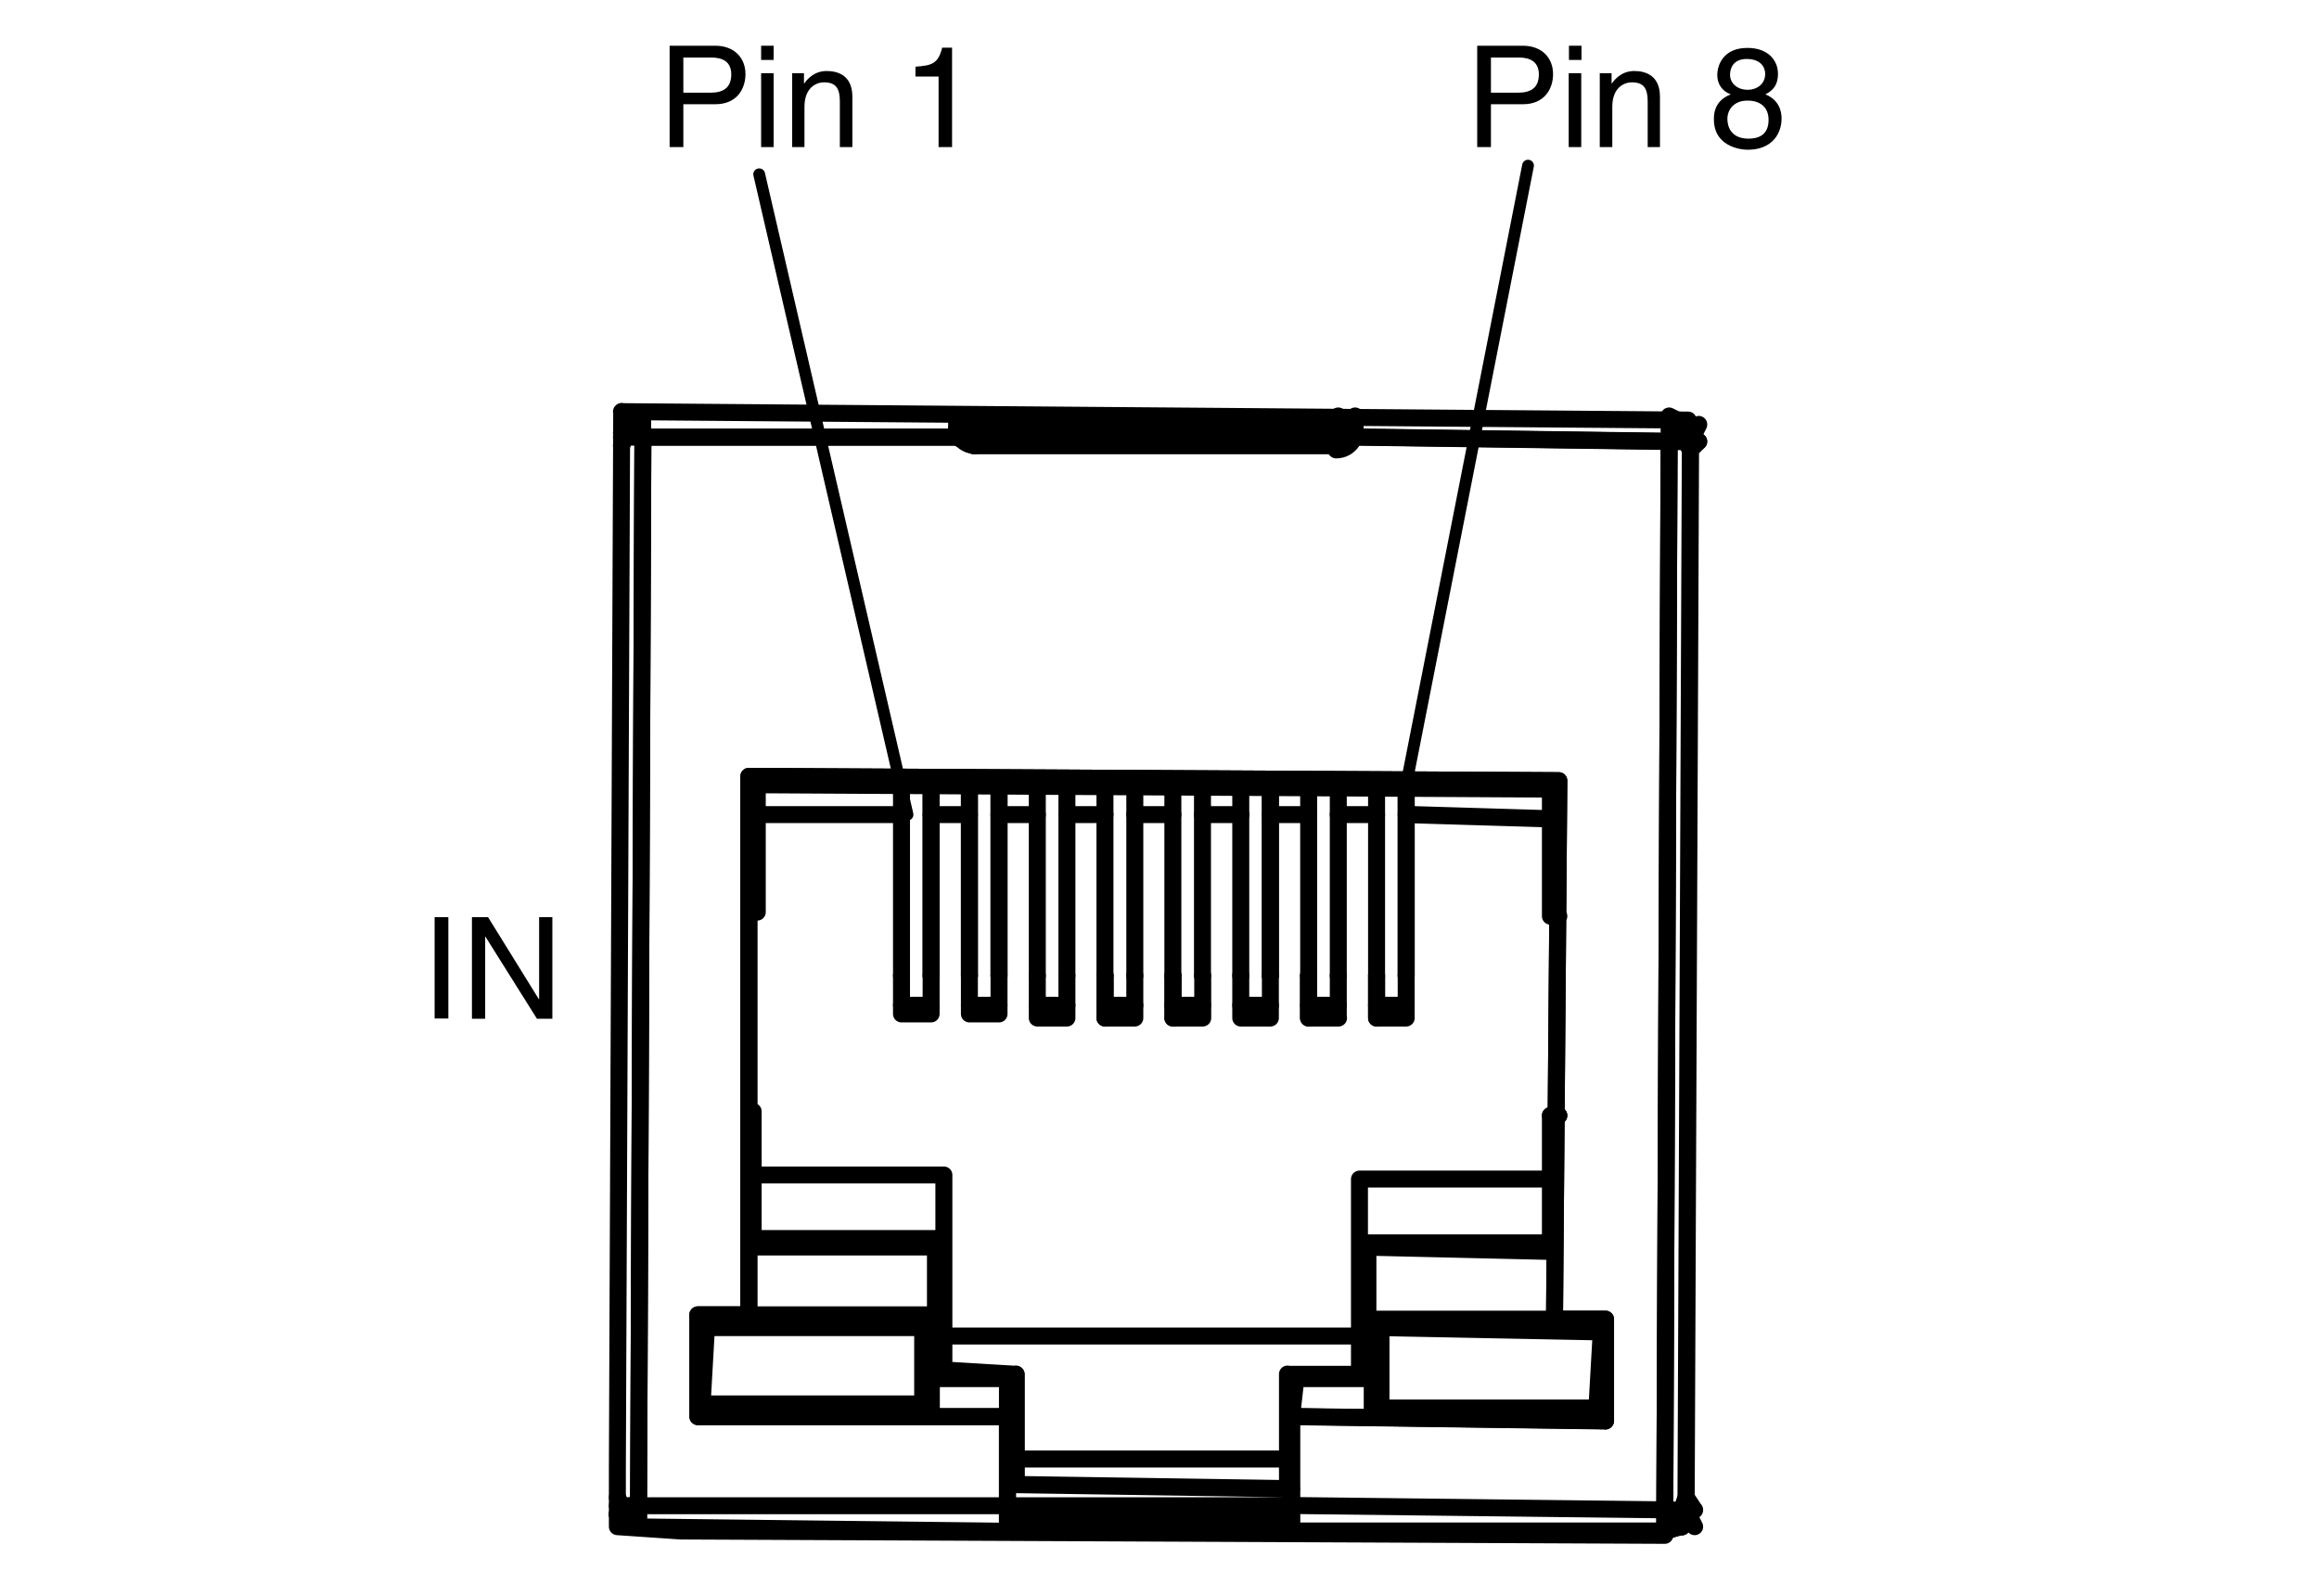 <?xml version="1.0" encoding="utf-8"?>
<!-- Generator: Adobe Illustrator 22.1.0, SVG Export Plug-In . SVG Version: 6.00 Build 0)  -->
<svg version="1.1" xmlns="http://www.w3.org/2000/svg" xmlns:xlink="http://www.w3.org/1999/xlink" x="0px" y="0px"
	 viewBox="0 0 963.1 663" style="enable-background:new 0 0 963.1 663;" xml:space="preserve">
<style type="text/css">
	.st0{display:none;}
	
		.st1{display:inline;fill:none;stroke:#000000;stroke-width:6.137;stroke-linecap:round;stroke-linejoin:round;stroke-miterlimit:10;}
	.st2{display:inline;fill:none;stroke:#000000;stroke-width:4.258;stroke-miterlimit:10;}
	
		.st3{display:inline;fill:none;stroke:#000000;stroke-width:4.258;stroke-linecap:round;stroke-linejoin:round;stroke-miterlimit:10;}
	.st4{display:inline;}
	
		.st5{display:inline;fill:none;stroke:#000000;stroke-width:7.052;stroke-linecap:round;stroke-linejoin:round;stroke-miterlimit:10;}
	.st6{display:inline;fill:none;stroke:#000000;stroke-width:4.893;stroke-miterlimit:10;}
	
		.st7{display:inline;fill:none;stroke:#000000;stroke-width:4.893;stroke-linecap:round;stroke-linejoin:round;stroke-miterlimit:10;}
	.st8{fill:none;stroke:#000000;stroke-width:7.052;stroke-linecap:round;stroke-linejoin:round;stroke-miterlimit:10;}
	.st9{fill:none;stroke:#000000;stroke-width:4.893;stroke-linecap:round;stroke-linejoin:round;stroke-miterlimit:10;}
	.st10{display:inline;fill:none;stroke:#ED1C24;stroke-width:2.143;stroke-miterlimit:10;}
	.st11{display:inline;fill:none;stroke:#ED1C24;stroke-width:1.411;stroke-miterlimit:10;}
</style>
<g id="Layer_1">
	<g class="st0">
		<path class="st1" d="M310.3,181.7c-19.6-1-38.7,6.6-52.1,21c-13.4,14.3-19.9,33.8-17.6,53.4"/>
		<line class="st1" x1="256.9" y1="383.9" x2="240.1" y2="256.7"/>
		<path class="st1" d="M256.1,383.9c5,32.8,33.2,56.9,66.3,56.7"/>
		<line class="st1" x1="640.1" y1="442.1" x2="322.8" y2="440.6"/>
		<path class="st1" d="M638.7,442.1c31.3-1.1,57.6-23.9,63.2-54.8"/>
		<line class="st1" x1="721.3" y1="256.7" x2="702.9" y2="386.9"/>
		<path class="st1" d="M721.1,255.7c1.6-18.3-4.4-36.5-16.6-50.3c-12.2-13.7-29.6-21.8-48-22.3"/>
		<line class="st1" x1="309" y1="181.6" x2="657" y2="183.1"/>
		<path class="st1" d="M456.2,309.5c0,4.7,3.7,8.4,8.4,8.5c4.6,0,8.4-3.7,8.5-8.4c0-4.7-3.7-8.5-8.4-8.5
			C460,301.1,456.2,304.8,456.2,309.5 M358.1,258.9c0,4.7,3.7,8.5,8.4,8.5c4.7,0,8.4-3.7,8.5-8.4c0-4.7-3.7-8.5-8.4-8.5
			C361.9,250.5,358.1,254.3,358.1,258.9 M361.1,364.7c0,4.6,3.7,8.4,8.4,8.5c4.7,0,8.5-3.7,8.5-8.4c0-4.6-3.7-8.4-8.4-8.5
			C365,356.3,361.2,360,361.1,364.7 M420.9,258.9c0,4.7,3.7,8.5,8.4,8.5c4.6,0,8.4-3.7,8.5-8.4c0-4.7-3.7-8.5-8.4-8.5
			C424.7,250.5,420.9,254.3,420.9,258.9 M424,364.7c0,4.6,3.7,8.4,8.4,8.5c4.7,0,8.5-3.7,8.5-8.4c0-4.6-3.7-8.4-8.4-8.5
			C427.8,356.3,424,360,424,364.7 M549.7,366.2c0,4.7,3.7,8.5,8.4,8.5c4.7,0,8.4-3.7,8.5-8.4c0-4.7-3.7-8.4-8.4-8.5
			C553.5,357.8,549.7,361.6,549.7,366.2 M546.6,258.9c0,4.7,3.7,8.5,8.4,8.5c4.7,0,8.5-3.7,8.5-8.4c0-4.7-3.7-8.5-8.4-8.5
			C550.4,250.5,546.6,254.3,546.6,258.9 M483.8,258.9c0,4.7,3.7,8.5,8.4,8.5c4.6,0,8.4-3.7,8.5-8.4c0-4.7-3.7-8.5-8.4-8.5
			C487.6,250.5,483.8,254.3,483.8,258.9 M393.3,309.5c0,4.7,3.7,8.4,8.4,8.5c4.7,0,8.5-3.7,8.5-8.4c0-4.7-3.7-8.5-8.4-8.5
			C397.1,301.1,393.3,304.8,393.3,309.5 M519,309.5c0,4.7,3.7,8.4,8.4,8.5c4.7,0,8.5-3.7,8.5-8.4c0-4.7-3.7-8.5-8.4-8.5
			C522.8,301.1,519,304.8,519,309.5 M486.8,366.2c0,4.7,3.7,8.5,8.4,8.5c4.7,0,8.4-3.7,8.5-8.4c0-4.7-3.7-8.4-8.4-8.5
			C490.6,357.8,486.8,361.6,486.8,366.2 M330.5,309.5c0,4.7,3.7,8.4,8.4,8.5c4.6,0,8.4-3.7,8.5-8.4c0-4.7-3.7-8.5-8.4-8.5
			C334.3,301.1,330.5,304.8,330.5,309.5 M611,366.2c0,4.7,3.7,8.5,8.4,8.5c4.7,0,8.4-3.7,8.5-8.4c0-4.7-3.7-8.4-8.4-8.5
			C614.8,357.8,611,361.6,611,366.2 M581.9,311c0,4.6,3.7,8.4,8.4,8.5c4.7,0,8.5-3.7,8.5-8.4c0-4.6-3.7-8.4-8.4-8.5
			C585.7,302.6,581.9,306.4,581.9,311 M609.4,258.9c0,4.7,3.7,8.5,8.4,8.5c4.6,0,8.4-3.7,8.5-8.4c0-4.7-3.7-8.5-8.4-8.5
			C613.3,250.5,609.5,254.3,609.4,258.9"/>
		<path class="st1" d="M693.3,265.7c2-13.8-2.2-27.8-11.3-38.3c-9.1-10.5-22.4-16.6-36.3-16.7"/>
		<line class="st1" x1="315.2" y1="209.2" x2="644.7" y2="210.7"/>
		<path class="st1" d="M316.2,209.2c-13.9-0.1-27.2,5.9-36.4,16.4c-9.2,10.5-13.5,24.4-11.7,38.2"/>
		<line class="st1" x1="281.4" y1="368.6" x2="267.7" y2="262.8"/>
		<path class="st1" d="M281.9,369.5c3.1,23.8,23.2,41.7,47.2,42"/>
		<line class="st1" x1="629.4" y1="414.5" x2="329" y2="411.5"/>
		<path class="st1" d="M629.5,414.5c24.3,0.3,45.1-17.5,48.5-41.5"/>
		<path class="st1" d="M306,200l349.4,1.5 M692.2,265.9l-15.3,107.3"/>
		<path class="st1" d="M702.5,256.5c2-13.8-2.2-27.8-11.3-38.3c-9.1-10.5-22.4-16.6-36.3-16.7"/>
		<line class="st1" x1="702.9" y1="256.7" x2="684.5" y2="382.4"/>
		<path class="st1" d="M636,423.7c24.1,0.1,44.7-17.6,48.1-41.5"/>
		<line class="st1" x1="637" y1="423.7" x2="322.8" y2="422.2"/>
		<path class="st1" d="M274.2,380.2c3.1,23.9,23.5,41.9,47.6,42"/>
		<line class="st1" x1="275.3" y1="380.8" x2="258.5" y2="255.1"/>
		<path class="st1" d="M307,200c-14-0.1-27.2,5.9-36.5,16.4c-9.2,10.5-13.5,24.4-11.7,38.2"/>
		<path class="st1" d="M781.6,249c-22,0.6-42.2,12.3-53.7,31"/>
		<path class="st1" d="M838.9,280c-11.5-18.7-31.7-30.4-53.7-31"/>
		<path class="st1" d="M840.7,345.1c10.5-19.3,10.5-42.6,0-62"/>
		<path class="st1" d="M785.2,379.3c22-0.6,42.2-12.3,53.7-31"/>
		<path class="st1" d="M727.9,348.3c11.5,18.7,31.7,30.4,53.7,31"/>
		<path class="st1" d="M726.1,283.2c-10.4,19.3-10.5,42.6,0,62"/>
		<path class="st1" d="M840.9,347.1v-65.9 M836.3,282.7l4.6-1.5l-56.7-33.7 M784.2,253.6v-6.1 M732.1,282.7l-6.1-1.5 M732.1,344
			l-6.1,3.1 M784.2,374.7v4.6l56.7-32.2l-4.6-3.1 M732.1,344v-61.3l52.1-29.1l52.1,29.1V344l-52.1,30.6L732.1,344 M752,314.1
			c0,17.3,14.1,31.4,31.4,31.4c17.3,0,31.4-14.1,31.4-31.4c0-17.4-14.1-31.4-31.4-31.4C766,282.7,752,296.8,752,314.1 M808.7,314.1
			c0-14-11.3-25.3-25.3-25.3c-14,0-25.3,11.3-25.3,25.3c0,14,11.3,25.3,25.3,25.3C797.4,339.4,808.7,328.1,808.7,314.1 M784.2,247.5
			l-58.2,33.7v65.9l58.2,32.2"/>
		<path class="st1" d="M179.2,246c-22,0.6-42.2,12.3-53.7,31"/>
		<path class="st1" d="M236.5,277c-11.5-18.7-31.7-30.4-53.6-31"/>
		<path class="st1" d="M238.4,342.1c10.4-19.3,10.5-42.6,0-62"/>
		<path class="st1" d="M182.9,376.2c22-0.6,42.2-12.3,53.7-31"/>
		<path class="st1" d="M125.6,345.2c11.5,18.7,31.7,30.4,53.7,31"/>
		<path class="st1" d="M123.7,280.1c-10.4,19.3-10.4,42.6,0,62"/>
		<path class="st1" d="M237,344v-65.9 M232.4,279.7l4.6-1.5l-56.7-33.7 M180.3,250.5v-6.1 M128.2,279.7l-4.6-1.5 M128.2,341
			l-4.6,3.1 M180.3,371.6v4.6L237,344l-4.6-3.1 M128.2,341v-61.3l52.1-29.1l52.1,29.1V341l-52.1,30.6L128.2,341 M148.1,311.1
			c0,17.3,14.1,31.4,31.4,31.4c17.3,0,31.4-14.1,31.4-31.4c0-17.3-14.1-31.4-31.4-31.4C162.2,279.7,148.1,293.7,148.1,311.1
			 M204.8,311.1c0-14-11.3-25.3-25.3-25.3c-14,0-25.3,11.3-25.3,25.3c0,14,11.3,25.3,25.3,25.3C193.5,336.4,204.8,325.1,204.8,311.1
			 M180.3,244.4l-56.7,33.7V344l56.7,32.2"/>
		<path class="st2" d="M622,251.7l90.2-151.2 M361.1,249l-72-149.2"/>
		<path class="st3" d="M622.4,377.2l79.5,152.3 M365.5,372.3l-59.3,157.2 M330.5,316.8L212.6,490.5"/>
		<path class="st4" d="M269.3,93.6h-5V56.9h16.5c6.8,0,10.9,4.4,10.9,10.3c0,5.1-2.9,10.9-10.9,10.9h-11.5V93.6z M269.3,73.8h9.9
			c4.5,0,7.5-1.6,7.5-6.6c0-4.6-3.2-6.1-7.2-6.1h-10.1V73.8z"/>
		<path class="st4" d="M297.5,56.9h4.5V62h-4.5V56.9z M302,93.6h-4.5V66.8h4.5V93.6z"/>
		<path class="st4" d="M330.5,93.6H326V77.1c0-4.6-1.3-7-5.7-7c-2.5,0-7,1.6-7,8.9v14.6h-4.5V66.8h4.2v3.8h0.1
			c1-1.4,3.5-4.6,8.1-4.6c4.1,0,9.3,1.7,9.3,9.3V93.6z"/>
		<path class="st4" d="M366.3,93.6h-4.8V68.1h-8.4v-3.6c5.8-0.4,8.2-1,9.7-6.8h3.5V93.6z"/>
		<path class="st4" d="M697.5,93.6h-5V56.9H709c6.8,0,10.9,4.4,10.9,10.3c0,5.1-2.9,10.9-10.9,10.9h-11.5V93.6z M697.5,73.8h9.9
			c4.4,0,7.5-1.6,7.5-6.6c0-4.6-3.2-6.1-7.2-6.1h-10.1V73.8z"/>
		<path class="st4" d="M725.6,56.9h4.5V62h-4.5V56.9z M730.1,93.6h-4.5V66.8h4.5V93.6z"/>
		<path class="st4" d="M758.6,93.6h-4.5V77.1c0-4.6-1.3-7-5.7-7c-2.5,0-7.1,1.6-7.1,8.9v14.6h-4.5V66.8h4.2v3.8h0.1
			c1-1.4,3.5-4.6,8.1-4.6c4.1,0,9.3,1.7,9.3,9.3V93.6z"/>
		<path class="st4" d="M783.6,72.7c1.5-1.2,3.7-2.2,7-2.2c5.8,0,11.8,4.1,11.8,11.5c0,4-1.8,12.6-13,12.6c-4.7,0-10.7-1.9-11.6-9.9
			h4.7c0.4,4.2,3.6,6,7.6,6c4.7,0,7.6-3.7,7.6-8.2c0-5.1-3.5-8-8-8c-2.6,0-5,1.2-6.6,3.4l-3.9-0.2l2.7-19.3h18.6v4.4h-15.2
			L783.6,72.7z"/>
		<path class="st4" d="M249.4,570.4h-5v-36.7h16.5c6.8,0,10.9,4.4,10.9,10.3c0,5.1-2.9,10.9-10.9,10.9h-11.5V570.4z M249.4,550.7
			h9.9c4.5,0,7.5-1.6,7.5-6.6c0-4.6-3.2-6.1-7.2-6.1h-10.1V550.7z"/>
		<path class="st4" d="M277.6,533.7h4.5v5.1h-4.5V533.7z M282,570.4h-4.5v-26.7h4.5V570.4z"/>
		<path class="st4" d="M310.6,570.4H306V554c0-4.6-1.3-7-5.7-7c-2.5,0-7,1.6-7,8.9v14.6h-4.5v-26.7h4.2v3.8h0.1
			c1-1.4,3.5-4.6,8.1-4.6c4.1,0,9.3,1.7,9.3,9.3V570.4z"/>
		<path class="st4" d="M346.4,570.4h-4.8v-25.5h-8.4v-3.6c5.8-0.4,8.2-1,9.7-6.8h3.5V570.4z"/>
		<path class="st4" d="M374.8,570.4H370v-25.5h-8.4v-3.6c5.8-0.4,8.2-1,9.6-6.8h3.5V570.4z"/>
		<path class="st4" d="M648,570.4h-5v-36.7h16.5c6.8,0,10.9,4.4,10.9,10.3c0,5.1-2.9,10.9-10.9,10.9H648V570.4z M648,550.7h9.9
			c4.4,0,7.5-1.6,7.5-6.6c0-4.6-3.2-6.1-7.3-6.1H648V550.7z"/>
		<path class="st4" d="M676.2,533.7h4.5v5.1h-4.5V533.7z M680.7,570.4h-4.5v-26.7h4.5V570.4z"/>
		<path class="st4" d="M709.2,570.4h-4.5V554c0-4.6-1.3-7-5.7-7c-2.5,0-7,1.6-7,8.9v14.6h-4.5v-26.7h4.2v3.8h0.1
			c1-1.4,3.5-4.6,8.1-4.6c4.1,0,9.3,1.7,9.3,9.3V570.4z"/>
		<path class="st4" d="M745,570.4h-4.8v-25.5h-8.4v-3.6c5.8-0.4,8.2-1,9.7-6.8h3.5V570.4z"/>
		<path class="st4" d="M762.6,549.5c1.5-1.2,3.7-2.2,7-2.2c5.8,0,11.8,4.1,11.8,11.5c0,4-1.8,12.6-13,12.6c-4.7,0-10.7-1.9-11.6-9.9
			h4.7c0.5,4.2,3.6,6,7.6,6c4.6,0,7.6-3.7,7.6-8.2c0-5.1-3.5-8-8-8c-2.6,0-5,1.2-6.6,3.4l-3.9-0.2l2.7-19.3h18.6v4.4h-15.2
			L762.6,549.5z"/>
		<path class="st4" d="M93.8,512.3h-5v-36.7h16.5c6.8,0,10.9,4.4,10.9,10.3c0,5.1-2.9,10.9-10.9,10.9H93.8V512.3z M93.8,492.6h9.9
			c4.4,0,7.5-1.6,7.5-6.6c0-4.6-3.2-6.1-7.3-6.1H93.8V492.6z"/>
		<path class="st4" d="M122,475.6h4.5v5.1H122V475.6z M126.5,512.3H122v-26.7h4.5V512.3z"/>
		<path class="st4" d="M154.9,512.3h-4.5v-16.4c0-4.6-1.3-7-5.7-7c-2.5,0-7,1.6-7,8.9v14.6h-4.5v-26.7h4.2v3.8h0.1
			c1-1.4,3.5-4.6,8.1-4.6c4.1,0,9.3,1.7,9.3,9.3V512.3z"/>
		<path class="st4" d="M193.8,485.9c-0.6-3.2-2.3-5.5-6.2-5.5c-7,0-8.5,9.5-8.5,13.3l0.1,0.1c1.1-1.9,3.6-4.4,8.5-4.4
			c4.4,0,11.2,2.8,11.2,11.4c0,3.7-1,6.3-3.4,9c-1.9,2.1-4,3.5-9.1,3.5c-2.8,0-6.7-1.2-9.2-5.2c-2.1-3.4-2.8-7.8-2.8-12.5
			c0-7.9,2.5-19.2,13.3-19.2c4.1,0,10,2.2,10.5,9.6H193.8z M187.2,509.2c4.3,0,7.1-3.4,7.1-8.2c0-3.2-1.7-7.6-7.2-7.6
			c-5,0-7.3,3.6-7.3,7.8C179.7,505.1,182,509.2,187.2,509.2"/>
		<line class="st3" x1="599.7" y1="315" x2="806.5" y2="439.3"/>
		<path class="st4" d="M821.9,469.6h-5v-36.7h16.5c6.8,0,10.9,4.4,10.9,10.3c0,5.1-2.9,10.9-10.9,10.9h-11.5V469.6z M821.9,449.9
			h9.8c4.4,0,7.5-1.6,7.5-6.6c0-4.6-3.2-6.1-7.3-6.1h-10.1V449.9z"/>
		<path class="st4" d="M850,432.9h4.5v5.1H850V432.9z M854.5,469.6H850v-26.7h4.5V469.6z"/>
		<path class="st4" d="M883,469.6h-4.5v-16.4c0-4.6-1.3-7-5.7-7c-2.5,0-7,1.6-7,8.9v14.6h-4.5v-26.7h4.2v3.8h0.1
			c1-1.4,3.5-4.6,8.1-4.6c4.1,0,9.3,1.7,9.3,9.3V469.6z"/>
		<path class="st4" d="M918.9,469.6h-4.8v-25.5h-8.4v-3.6c5.8-0.4,8.2-1,9.7-6.8h3.5V469.6z"/>
		<path class="st4" d="M943.1,470.5c-10.3,0-12.3-11-12.3-18.4c0-7.5,2-18.4,12.3-18.4c10.3,0,12.3,11,12.3,18.4
			C955.5,459.6,953.5,470.5,943.1,470.5 M943.1,437.7c-5.2,0-7.5,5.4-7.5,14.4c0,9,2.4,14.4,7.5,14.4c5.2,0,7.5-5.4,7.5-14.4
			C950.7,443.1,948.3,437.7,943.1,437.7"/>
	</g>
	<g class="st0">
		<path class="st5" d="M285.1,201.4c-22.6-1.2-44.5,7.6-59.9,24.1c-15.4,16.5-22.8,38.9-20.2,61.3"/>
		<line class="st5" x1="223.8" y1="433.8" x2="204.5" y2="287.6"/>
		<path class="st5" d="M222.9,433.8c5.7,37.6,38.2,65.4,76.2,65.2"/>
		<line class="st5" x1="664.2" y1="500.7" x2="299.6" y2="499"/>
		<path class="st5" d="M662.5,500.7c36-1.3,66.2-27.5,72.6-63"/>
		<line class="st5" x1="757.5" y1="287.6" x2="736.4" y2="437.3"/>
		<path class="st5" d="M757.2,286.6c1.9-21.1-5-42-19.1-57.8c-14-15.8-34-25.1-55.2-25.7"/>
		<line class="st5" x1="283.7" y1="201.3" x2="683.5" y2="203.1"/>
		<path class="st5" d="M330.3,309.8c0,5.4,4.3,9.7,9.6,9.7c5.3,0,9.7-4.3,9.7-9.6c0-5.4-4.3-9.7-9.6-9.7
			C334.7,300.1,330.3,304.4,330.3,309.8 M363.2,382.4c0,5.3,4.3,9.7,9.6,9.7c5.4,0,9.7-4.3,9.7-9.6c0-5.4-4.3-9.7-9.6-9.7
			C367.6,372.7,363.2,377,363.2,382.4 M402.5,309.8c0,5.4,4.3,9.7,9.6,9.7c5.4,0,9.7-4.3,9.7-9.6c0-5.4-4.3-9.7-9.6-9.7
			C406.9,300.1,402.6,304.4,402.5,309.8 M435.4,382.4c0,5.3,4.3,9.7,9.6,9.7c5.4,0,9.7-4.3,9.7-9.6c0-5.4-4.3-9.7-9.6-9.7
			C439.8,372.7,435.4,377,435.4,382.4 M579.8,384.2c0,5.3,4.3,9.7,9.6,9.7c5.3,0,9.7-4.3,9.7-9.6c0-5.3-4.3-9.7-9.7-9.7
			C584.2,374.5,579.8,378.8,579.8,384.2 M547,309.8c0,5.4,4.3,9.7,9.6,9.7c5.4,0,9.7-4.3,9.7-9.6c0-5.4-4.3-9.7-9.6-9.7
			C551.3,300.1,547,304.4,547,309.8 M474.7,309.8c0,5.4,4.3,9.7,9.7,9.7c5.3,0,9.7-4.3,9.7-9.6c0-5.4-4.3-9.7-9.7-9.7
			C479.1,300.1,474.8,304.4,474.7,309.8 M507.6,384.2c0,5.3,4.3,9.7,9.6,9.7c5.3,0,9.7-4.3,9.7-9.6c0-5.3-4.3-9.7-9.6-9.7
			C512,374.5,507.6,378.8,507.6,384.2 M619.2,309.8c0,5.4,4.3,9.7,9.6,9.7c5.4,0,9.7-4.3,9.7-9.6c0-5.4-4.3-9.7-9.6-9.7
			C623.6,300.1,619.2,304.4,619.2,309.8"/>
		<path class="st5" d="M725.3,298c2.3-15.9-2.5-31.9-13-44.1c-10.5-12.1-25.7-19.1-41.7-19.2"/>
		<line class="st5" x1="290.8" y1="233" x2="669.5" y2="234.8"/>
		<path class="st5" d="M291.9,233c-16-0.1-31.3,6.8-41.9,18.8c-10.6,12-15.5,28-13.4,43.9"/>
		<line class="st5" x1="252" y1="416.2" x2="236.2" y2="294.7"/>
		<path class="st5" d="M252.5,417.3c3.6,27.3,26.7,47.9,54.3,48.2"/>
		<line class="st5" x1="651.8" y1="469" x2="306.6" y2="465.5"/>
		<path class="st5" d="M652,469c27.9,0.4,51.8-20.1,55.7-47.7"/>
		<path class="st5" d="M280.2,222.5l401.6,1.8 M724.1,298.2l-17.6,123.3"/>
		<path class="st5" d="M735.8,287.5c2.3-15.9-2.5-31.9-13-44c-10.5-12.1-25.7-19.1-41.7-19.2"/>
		<line class="st5" x1="736.4" y1="287.6" x2="715.3" y2="432.1"/>
		<path class="st5" d="M659.5,479.6c27.7,0.1,51.3-20.2,55.2-47.7"/>
		<line class="st5" x1="660.6" y1="479.6" x2="299.6" y2="477.8"/>
		<path class="st5" d="M243.7,429.6c3.6,27.5,27,48.1,54.7,48.2"/>
		<line class="st5" x1="245" y1="430.3" x2="225.6" y2="285.9"/>
		<path class="st5" d="M281.4,222.5c-16-0.1-31.3,6.8-41.9,18.8c-10.6,12-15.5,28-13.4,43.9"/>
		<path class="st5" d="M826.8,278.8c-25.2,0.7-48.5,14.1-61.7,35.6"/>
		<path class="st5" d="M892.6,314.5c-13.2-21.5-36.4-34.9-61.7-35.6"/>
		<path class="st5" d="M894.7,389.3c12-22.2,12-49,0-71.2"/>
		<path class="st5" d="M830.9,428.5c25.2-0.7,48.5-14.1,61.7-35.6"/>
		<path class="st5" d="M765.1,392.9c13.2,21.5,36.4,34.9,61.7,35.6"/>
		<path class="st5" d="M763,318.1c-12,22.2-12,49,0,71.2"/>
		<path class="st5" d="M894.9,391.5v-75.7 M889.6,317.6l5.3-1.8l-65.2-38.8 M829.7,284.1v-7.1 M769.9,317.6l-7.1-1.8 M769.9,388
			l-7.1,3.5 M829.7,423.2v5.3l65.2-37l-5.3-3.5 M769.9,388v-70.4l59.9-33.5l59.9,33.5V388l-59.9,35.2L769.9,388 M792.8,353.7
			c0,19.9,16.2,36.1,36.1,36.1c19.9,0,36.1-16.2,36.1-36.1c0-19.9-16.2-36.1-36.1-36.1C808.9,317.6,792.8,333.7,792.8,353.7
			 M857.9,353.7c0-16-13-29.1-29-29.1c-16.1,0-29.1,13-29.1,29.1c0,16,13,29.1,29,29.1C844.9,382.7,857.9,369.7,857.9,353.7
			 M829.7,277.1l-66.9,38.8v75.7l66.9,37"/>
		<path class="st5" d="M134.6,275.3c-25.2,0.7-48.4,14.1-61.7,35.6"/>
		<path class="st5" d="M200.4,310.9c-13.2-21.5-36.4-34.9-61.7-35.6"/>
		<path class="st5" d="M202.5,385.8c12-22.2,12-49,0-71.2"/>
		<path class="st5" d="M138.7,425c25.2-0.7,48.4-14.1,61.7-35.6"/>
		<path class="st5" d="M72.9,389.4c13.2,21.5,36.4,34.9,61.7,35.6"/>
		<path class="st5" d="M70.8,314.5c-12,22.2-12,49,0,71.2"/>
		<path class="st5" d="M200.9,388v-75.7 M195.7,314.1l5.3-1.8l-65.2-38.8 M135.8,280.6v-7.1 M75.9,314.1l-5.3-1.8 M75.9,384.5
			l-5.3,3.5 M135.8,419.7v5.3l65.2-37l-5.3-3.5 M75.9,384.5v-70.4l59.9-33.5l59.9,33.5v70.4l-59.9,35.2L75.9,384.5 M98.8,350.2
			c0,19.9,16.2,36.1,36.1,36.1c19.9,0,36.1-16.2,36.1-36.1c0-19.9-16.2-36.1-36.1-36.1C115,314,98.8,330.2,98.8,350.2 M164,350.2
			c0-16.1-13-29.1-29-29.1c-16.1,0-29.1,13-29.1,29.1c0,16,13,29.1,29,29.1C150.9,379.2,164,366.2,164,350.2 M135.8,273.5
			l-65.2,38.8V388l65.2,37"/>
		<path class="st6" d="M638.5,297.3L747,108.1 M340,300.2l-79.2-192.8"/>
		<path class="st7" d="M599.2,393.9l107,173 M365.7,392.9l-110.9,175"/>
		<path class="st4" d="M238.1,100.2h-5.7V58.1h19c7.8,0,12.5,5,12.5,11.8c0,5.9-3.4,12.5-12.5,12.5h-13.3V100.2z M238.1,77.5h11.3
			c5.1,0,8.6-1.9,8.6-7.6c0-5.3-3.6-7-8.3-7h-11.6V77.5z"/>
		<path class="st4" d="M270.5,58.1h5.2v5.9h-5.2V58.1z M275.6,100.2h-5.2V69.5h5.2V100.2z"/>
		<path class="st4" d="M308.4,100.2h-5.2V81.3c0-5.3-1.5-8-6.6-8c-2.9,0-8.1,1.9-8.1,10.2v16.7h-5.2V69.5h4.9v4.3h0.1
			c1.1-1.6,4-5.2,9.3-5.2c4.8,0,10.7,1.9,10.7,10.7V100.2z"/>
		<path class="st4" d="M349.6,100.2h-5.5V70.9h-9.6v-4.1c6.7-0.5,9.4-1.1,11.1-7.9h4.1V100.2z"/>
		<path class="st4" d="M730.1,100.2h-5.7V58.1h19c7.8,0,12.5,5,12.5,11.8c0,5.9-3.4,12.5-12.5,12.5h-13.3V100.2z M730.1,77.5h11.3
			c5.1,0,8.6-1.9,8.6-7.6c0-5.3-3.6-7-8.3-7h-11.6V77.5z"/>
		<path class="st4" d="M762.5,58.1h5.2v5.9h-5.2V58.1z M767.6,100.2h-5.2V69.5h5.2V100.2z"/>
		<path class="st4" d="M800.4,100.2h-5.2V81.3c0-5.3-1.5-8-6.6-8c-2.9,0-8.1,1.9-8.1,10.2v16.7h-5.2V69.5h4.9v4.3h0.1
			c1.1-1.6,4-5.2,9.3-5.2c4.8,0,10.7,1.9,10.7,10.7V100.2z"/>
		<path class="st4" d="M829.1,76.2c1.8-1.3,4.3-2.6,8-2.6c6.7,0,13.6,4.7,13.6,13.2c0,4.6-2,14.5-15,14.5c-5.4,0-12.3-2.2-13.3-11.4
			h5.3c0.5,4.8,4.1,6.9,8.7,6.9c5.3,0,8.7-4.3,8.7-9.4c0-5.9-4.1-9.1-9.2-9.1c-3,0-5.7,1.4-7.6,3.9l-4.5-0.2l3.1-22.1h21.4v5h-17.5
			L829.1,76.2z"/>
		<path class="st4" d="M730.1,597.6h-5.7v-42.1h19c7.8,0,12.5,5,12.5,11.8c0,5.9-3.4,12.5-12.5,12.5h-13.3V597.6z M730.1,575h11.3
			c5.1,0,8.6-1.9,8.6-7.6c0-5.3-3.6-7-8.3-7h-11.6V575z"/>
		<path class="st4" d="M762.5,555.5h5.2v5.9h-5.2V555.5z M767.6,597.6h-5.2v-30.7h5.2V597.6z"/>
		<path class="st4" d="M800.4,597.6h-5.2v-18.9c0-5.3-1.5-8-6.6-8c-2.9,0-8.1,1.9-8.1,10.2v16.7h-5.2v-30.7h4.9v4.3h0.1
			c1.1-1.6,4-5.2,9.3-5.2c4.8,0,10.7,1.9,10.7,10.7V597.6z"/>
		<path class="st4" d="M845,567.3c-0.6-3.6-2.6-6.4-7.1-6.4c-8.1,0-9.8,10.9-9.8,15.3l0.1,0.1c1.3-2.2,4.2-5,9.8-5
			c5,0,12.9,3.2,12.9,13.1c0,4.2-1.1,7.3-3.9,10.3c-2.2,2.4-4.6,4-10.4,4c-3.2,0-7.7-1.4-10.6-6c-2.5-3.9-3.2-8.9-3.2-14.3
			c0-9,2.9-22.1,15.3-22.1c4.8,0,11.5,2.6,12,11H845z M837.5,594.1c4.9,0,8.1-3.9,8.1-9.4c0-3.6-1.9-8.7-8.3-8.7
			c-5.7,0-8.4,4.1-8.4,9C828.8,589.3,831.4,594.1,837.5,594.1"/>
		<path class="st4" d="M116.6,597.6h-5.7v-42.1h19c7.8,0,12.5,5,12.5,11.8c0,5.9-3.4,12.5-12.5,12.5h-13.3V597.6z M116.6,575h11.3
			c5.1,0,8.6-1.9,8.6-7.6c0-5.3-3.6-7-8.3-7h-11.6V575z"/>
		<path class="st4" d="M148.9,555.5h5.2v5.9h-5.2V555.5z M154.1,597.6h-5.2v-30.7h5.2V597.6z"/>
		<path class="st4" d="M186.8,597.6h-5.2v-18.9c0-5.3-1.5-8-6.6-8c-2.9,0-8.1,1.9-8.1,10.2v16.7h-5.2v-30.7h4.9v4.3h0.1
			c1.1-1.6,4-5.2,9.3-5.2c4.8,0,10.7,1.9,10.7,10.7V597.6z"/>
		<path class="st4" d="M209.5,570.5c0-7.5,4.6-14.1,13.2-14.1c13.2,0,14.4,12.4,14.4,19.1c0,4.4-0.8,23.2-15,23.2
			c-9.7,0-12.3-7-12.3-11h5.2c0.3,4.2,2.8,6.8,7,6.8c5.6,0,8.6-4.8,9.9-15.4l-0.1-0.1c-1.5,3.2-5.6,4.9-9.4,4.9
			C214.8,583.8,209.5,578.7,209.5,570.5 M231.1,569.8c0-4.7-2.4-8.8-8.3-8.8c-4.8,0-8,3.8-8,9.3c0,7.9,4.9,8.9,8.4,8.9
			C225.9,579.2,231.1,578,231.1,569.8"/>
	</g>
	<g>
		<path class="st8" d="M693.2,183.4h7.1 M265.2,634.3l153.2,1.8v-10.6H265.2V634.3 M691.4,627.2l-155-1.8V636h155V627.2
			 M397.3,181.6H267l-1.8,443.9h153.2v-37H289.8v-42.3H311V322.5l336.4,1.8L645.6,548h21.2v42.3 M404.3,185.1l-7-3.5 M555.8,185.1
			H404.3 M562.9,181.6l-7,3.5 M666.8,590.2l-130.4-1.8v37l155,1.8l1.8-443.9l-130.3-1.8 M691.4,637.8L282.8,636 M282.8,636
			l-26.4-1.8v-24.7l1.8-438.6 M258.1,171l443,3.5"/>
		<path class="st8" d="M554.9,186.9c2.8,0,5.3-1.4,6.8-3.8"/>
		<path class="st8" d="M258.2,630.8l5.3-3.5 M256.4,629l1.8,1.8 M258.2,625.5h-1.8 M263.4,627.2l-1.8-1.8 M700.3,627.2l3.5,7
			 M703.8,627.2h-3.5 M258.2,630.8l7.1,3.5 M263.4,627.2l-5.3,3.5 M265.2,627.2h-1.8 M691.4,636l7-1.8 M693.2,629h-1.8 M698.5,634.3
			l-5.3-5.3 M698.5,634.3l1.8-7 M693.2,629l5.3,5.3 M693.2,627.2v1.8 M700.3,627.2h-1.8 M702,186.9l-1.8,435 M700.3,183.4h-7.1
			l-1.8,443.9h7 M702,186.9l-1.8-3.5 M700.3,622l1.8-435 M698.5,627.2l1.8-5.3 M258.2,625.5h7.1 M256.4,622l1.8,3.5 M259.9,181.6
			l-1.8,3.5 M265.2,625.5l1.8-443.9h-7.1 M700.3,622l3.5,5.3 M702,186.9l-1.8,435 M705.5,183.4l-3.5,3.5 M702,186.9l3.5-3.5
			 M691.4,627.2v8.8 M265.2,634.3v-8.8"/>
		<path class="st8" d="M398.4,181.3c1.4,2.4,4,3.8,6.7,3.8"/>
		<path class="st8" d="M573.4,551.5l1.8-1.8 M665,553.3V585h-1.8L665,553.3 M573.4,551.5l91.6,1.8 M575.2,549.7l-1.8,1.8
			 M663.2,549.7h-88.1 M665,553.3l-1.8-3.5 M573.4,551.5V585h89.8l1.8-31.7L573.4,551.5 M575.2,549.7h88.1 M661.5,588.5l-86.3-1.8
			 M293.4,586.7h88.1 M291.6,583.2l1.8,3.5 M383.2,583.2h-91.6 M381.4,586.7l1.8-3.5 M293.4,551.5h-1.8v31.7L293.4,551.5 M385,551.5
			h-1.8v31.7h1.8V551.5z M293.4,551.5h89.9 M295.1,548l-1.8,3.5 M381.4,548h-86.3 M383.2,551.5l-1.8-3.5 M293.4,551.5l-1.8,31.7
			h91.6v-31.7H293.4 M295.1,548h86.3 M381.4,586.7h-88.1 M443.1,338.4h15.8 M555.8,338.4h15.8 M527.6,338.4h15.8 M499.5,338.4h15.9
			 M471.3,338.4h15.8 M386.7,338.4h15.9 M414.9,338.4h15.9 M314.5,338.4h59.9 M584,338.4l59.9,1.8 M374.4,421.2h12.3 M402.6,421.2
			h12.3 M430.8,422.9h12.3 M458.9,422.9h12.3 M487.1,422.9h12.3 M515.3,422.9h12.3 M543.5,422.9h12.4 M571.7,422.9H584 M562.8,179.9
			l-165.5-1.8 M397.3,181.6h165.5 M536.4,625.5h-118 M418.4,629h118 M311,378.9h3.5V326l-3.5-3.5 M314.5,326l329.4,1.8 M311,322.5
			l3.5,3.5 M643.9,327.8l3.5-3.5 M643.9,327.8v52.8 M647.4,324.3l-3.5,3.5 M643.9,380.6h3.5 M647.4,463.4h-3.5v52.8l1.8,3.5
			 M643.9,516.3h-79.3 M645.6,519.8l-1.8-3.5 M564.6,516.3l3.5,1.8l77.5,1.8 M564.6,516.3v54.6 M568.2,518l-3.5-1.8 M564.6,570.9
			l3.5,1.8V518 M564.6,570.9h-29.9 M568.2,572.6l-3.5-1.8 M534.7,570.9l3.5,1.8h30 M534.7,570.9v45.8 M538.2,572.6l-3.5-1.8
			 M536.4,588.5l1.8-15.8 M534.7,616.7l1.8,1.8 M312.8,514.5v-52.8H311 M311,518l1.8-3.5 M392,514.5h-79.3L311,518h77.5 M388.5,518
			l3.5-3.5 M392,569.1v-54.6l-3.5,3.5v54.6 M388.5,572.6l3.5-3.5 M422,570.9l-29.9-1.8l-3.5,3.5h29.9 M418.4,572.6l3.5-1.8
			 M422,616.7v-45.8l-3.5,1.8v15.8 M418.4,616.7h3.5 M569.9,548v40.5 M666.8,548h-96.9 M386.7,546.2h-96.9 M386.7,588.5v-42.3
			 M643.9,489.8h-79.3v26.4 M392,514.5v-26.4h-79.3 M534.7,606.1H422 M536.4,618.4l-1.8-1.8 M418.4,616.7l118,1.8 M422,616.7h-3.5
			 M392,555h172.6 M374.4,338.4h-59.9 M386.7,405.3v15.9h-12.3v-15.9 M402.6,338.4h-15.9 M414.9,405.3v15.9h-12.3v-15.9
			 M430.8,338.4h-15.9 M443.1,405.3v17.6h-12.3v-17.6 M458.9,338.4h-15.8 M471.3,405.3v17.6h-12.3v-17.6 M487.1,338.4h-15.8
			 M499.5,405.3v17.6h-12.3v-17.6 M515.3,338.4h-15.9 M527.6,405.3v17.6h-12.3v-17.6 M543.5,338.4h-15.8 M555.8,405.3v17.6h-12.4
			v-17.6 M571.7,338.4h-15.8 M584,405.3v17.6h-12.3v-17.6 M643.9,340.1l-59.9-1.8 M289.9,546.2h96.9v42.3 M569.9,588.5V548h96.9
			 M418.4,588.5v-15.8h-29.9V518H311 M536.4,618.4l-118-1.8 M645.6,519.8l-77.5-1.8v54.6h-30l-1.8,15.8 M418.4,625.5h118
			 M562.8,181.6H397.3 M536.4,629h-118 M418.4,636h118 M418.4,588.5v37V636 M536.4,636v-10.6v-37 M311,546.2h-21.1 M289.9,546.2
			v42.3 M289.9,588.5h128.6 M536.4,588.5l130.3,1.8 M666.8,590.2V548 M666.8,548h-21.1 M645.6,548l1.8-223.7 M647.4,324.3L311,322.5
			 M311,322.5v223.7 M562.8,181.6l130.4,1.8v-10.6 M562.8,172.8v3.5v5.3 M562.8,181.6v-5.3v-3.5 M562.8,172.8v7 M693.2,172.8v10.6
			 M259.9,174.6l5.3,3.5 M263.4,172.8l-3.5,1.8 M265.2,178.1h1.7 M555.8,172.8v7 M562.8,179.9v-7 M404.3,178.1v-5.3 M397.3,172.8
			v5.3 M702,183.4l3.5-7 M259.9,174.6l-1.8,5.3 M265.2,178.1l-5.3-3.5 M265.2,181.6v-3.5 M258.1,181.6h1.8 M705.5,176.3l-3.5,7
			 M702,183.4h3.5 M404.3,172.8v5.3 M555.8,179.9v-7 M700.3,176.3l-7.1-3.5 M695,181.6l5.3-5.3 M693.2,179.9l1.8,1.8 M700.3,176.3
			l-5.3,5.3 M702,183.4l-1.8-7 M700.3,183.4h1.8 M695,181.6v1.8 M266.9,172.8v8.8h130.4 M397.3,181.6v-5.3v-3.5 M397.3,172.8v3.5
			v5.3 M397.3,178.1v-5.3 M266.9,181.6v-8.8 M404.3,185.1h151.5"/>
		<path class="st8" d="M574.3,549.7c-1.4,0-2.7,1.2-2.7,2.6"/>
		<line class="st8" x1="700.3" y1="627.2" x2="698.5" y2="634.3"/>
		<line class="st8" x1="700.3" y1="621.9" x2="698.5" y2="627.2"/>
		<line class="st8" x1="700.3" y1="183.4" x2="702" y2="186.9"/>
		<line class="st8" x1="414.9" y1="405.3" x2="414.9" y2="326"/>
		<line class="st8" x1="402.6" y1="417.6" x2="414.9" y2="417.6"/>
		<line class="st8" x1="402.6" y1="326" x2="402.6" y2="405.3"/>
		<line class="st8" x1="402.6" y1="405.3" x2="402.6" y2="326"/>
		<line class="st8" x1="414.9" y1="326" x2="414.9" y2="405.3"/>
		<line class="st8" x1="374.4" y1="326" x2="374.4" y2="405.3"/>
		<line class="st8" x1="386.7" y1="405.3" x2="386.7" y2="326"/>
		<line class="st8" x1="374.4" y1="417.6" x2="386.7" y2="417.6"/>
		<line class="st8" x1="430.8" y1="326" x2="430.8" y2="405.3"/>
		<line class="st8" x1="443.1" y1="405.3" x2="443.1" y2="326"/>
		<line class="st8" x1="430.8" y1="417.6" x2="443.1" y2="417.6"/>
		<line class="st8" x1="471.3" y1="405.3" x2="471.3" y2="326"/>
		<line class="st8" x1="458.9" y1="417.6" x2="471.3" y2="417.6"/>
		<line class="st8" x1="458.9" y1="326" x2="458.9" y2="405.3"/>
		<line class="st8" x1="499.4" y1="405.3" x2="499.4" y2="326"/>
		<line class="st8" x1="487.1" y1="417.6" x2="499.4" y2="417.6"/>
		<line class="st8" x1="487.1" y1="326" x2="487.1" y2="405.3"/>
		<line class="st8" x1="527.6" y1="405.3" x2="527.6" y2="326"/>
		<line class="st8" x1="515.3" y1="417.6" x2="527.6" y2="417.6"/>
		<line class="st8" x1="515.3" y1="326" x2="515.3" y2="405.3"/>
		<line class="st8" x1="555.8" y1="405.3" x2="555.8" y2="326"/>
		<line class="st8" x1="543.5" y1="417.6" x2="555.8" y2="417.6"/>
		<line class="st8" x1="543.5" y1="326" x2="543.5" y2="405.3"/>
		<line class="st8" x1="584" y1="405.3" x2="584" y2="326"/>
		<line class="st8" x1="571.7" y1="417.6" x2="584" y2="417.6"/>
		<line class="st8" x1="571.7" y1="326" x2="571.7" y2="405.3"/>
		<line class="st8" x1="584" y1="326" x2="584" y2="405.3"/>
		<line class="st8" x1="575.2" y1="586.7" x2="661.5" y2="588.5"/>
		<line class="st8" x1="573.4" y1="585" x2="575.2" y2="586.7"/>
		<line class="st8" x1="663.2" y1="585" x2="573.4" y2="585"/>
		<line class="st8" x1="661.5" y1="588.5" x2="663.2" y2="585"/>
		<rect x="571.7" y="551.5" class="st8" width="1.8" height="33.5"/>
		<line class="st8" x1="571.7" y1="551.5" x2="573.4" y2="551.5"/>
		<path class="st8" d="M690.5,636c2.6,0,5-1,6.9-2.8"/>
		<polyline class="st8" points="698.5,627.2 700.3,627.2 700.3,621.9 		"/>
		<path class="st8" d="M257.4,631.4c1.8,1.8,4.3,2.9,6.8,2.9"/>
		<path class="st8" d="M665,553.3L665,553.3 M643.9,463.4h3.5 M422,570.9v45.8 M397.3,178.1l165.5,1.8 M458.9,405.3v17.6
			 M571.7,405.3v17.6 M543.5,405.3v17.6 M487.1,405.3v17.6 M702,186.9v-3.5h-1.8 M258.1,630.8l-1.8-1.8"/>
		<path class="st8" d="M665,552.4c0-1.5-1.2-2.6-2.6-2.6"/>
		<path class="st8" d="M573.4,585h-1.8 M575.2,586.7l-1.8-1.8 M663.3,549.7l1.8,3.5"/>
		<path class="st8" d="M571.7,584.1c0,1.5,1.2,2.7,2.6,2.7"/>
		<path class="st8" d="M386.7,326v79.3 M527.6,326v79.3"/>
		<path class="st9" d="M584,326l50.6-257.2 M376.9,338.4l-61.6-266"/>
		<path d="M283.8,61.1h-5.7V19h19c7.8,0,12.5,5,12.5,11.8c0,5.9-3.4,12.5-12.5,12.5h-13.3V61.1z M283.8,38.5h11.3
			c5.1,0,8.6-1.9,8.6-7.6c0-5.3-3.6-7-8.3-7h-11.6V38.5z"/>
		<path d="M316.1,19h5.2v5.9h-5.2V19z M321.3,61.1h-5.2V30.4h5.2V61.1z"/>
		<path d="M354,61.1h-5.2V42.2c0-5.3-1.5-8-6.6-8c-2.9,0-8.1,1.9-8.1,10.2v16.7H329V30.4h4.9v4.3h0.1c1.1-1.6,4-5.2,9.3-5.2
			c4.8,0,10.7,1.9,10.7,10.7V61.1z"/>
		<path d="M395.3,61.1h-5.5V31.8h-9.6v-4.1c6.7-0.5,9.4-1.1,11.1-7.9h4.1V61.1z"/>
		<path d="M619.2,61.1h-5.7V19h19c7.8,0,12.5,5,12.5,11.8c0,5.9-3.4,12.5-12.5,12.5h-13.3V61.1z M619.2,38.5h11.3
			c5.1,0,8.6-1.9,8.6-7.6c0-5.3-3.7-7-8.3-7h-11.6V38.5z"/>
		<path d="M651.6,19h5.2v5.9h-5.2V19z M656.7,61.1h-5.2V30.4h5.2V61.1z"/>
		<path d="M689.5,61.1h-5.2V42.2c0-5.3-1.5-8-6.6-8c-2.9,0-8.1,1.9-8.1,10.2v16.7h-5.2V30.4h4.9v4.3h0.1c1.1-1.6,4-5.2,9.3-5.2
			c4.8,0,10.7,1.9,10.7,10.7V61.1z"/>
		<path d="M733.2,39.2c5.6,2.3,6.7,6.9,6.7,10c0,6.6-4.2,13-14,13c-2.3,0-6.6-0.6-9.9-3.2c-4.2-3.4-4.2-7.8-4.2-9.8
			c0-5,2.6-8.3,7-10c-3.5-1.3-5.6-4.2-5.6-8c0-4.3,2.6-11.3,12.5-11.3c9.2,0,12.7,5.8,12.7,10.6C738.5,36.4,735,38.2,733.2,39.2
			 M717.4,49.4c0,3.3,1.6,8.2,8.8,8.2c3.8,0,8.3-1.3,8.3-7.8c0-5.6-3.9-8-8.6-8C720.1,41.7,717.4,45.6,717.4,49.4 M733.1,30.7
			c0-2.5-1.6-6.2-7.7-6.2c-5.5,0-6.9,3.8-6.9,6.5c0,3.9,3.4,6.3,7.2,6.3C730.3,37.3,733.1,34.4,733.1,30.7"/>
		<rect x="180.5" y="381" width="5.7" height="42.1"/>
		<polygon points="223.9,381 229.4,381 229.4,423.2 223,423.2 201.6,389.1 201.5,389.1 201.5,423.2 196,423.2 196,381 202.7,381 
			223.8,415.1 223.9,415.1 		"/>
	</g>
	<g class="st0">
		<path class="st5" d="M694.9,183.4h7.1 M266.9,634.3l153.2,1.8v-10.6H266.9V634.3 M693.2,627.2l-155-1.8V636h155V627.2
			 M399.1,181.6H268.7l-1.8,443.9h153.2v-37H291.6v-42.3h21.1V322.5l336.4,1.8L647.4,548h21.2v42.3 M406.1,185.1l-7-3.5
			 M557.6,185.1H406.1 M564.6,181.6l-7,3.5 M668.5,590.2l-130.4-1.8v37l155,1.8l1.8-443.9l-130.3-1.8 M693.2,637.8L284.5,636
			 M284.5,636l-26.4-1.8v-24.7l1.8-438.6 M259.9,171l443,3.5"/>
		<path class="st5" d="M556.6,186.9c2.8,0,5.3-1.4,6.8-3.8"/>
		<path class="st5" d="M259.9,630.8l5.3-3.5 M258.1,629l1.8,1.8 M259.9,625.5h-1.8 M265.2,627.2l-1.8-1.8 M702,627.2l3.5,7
			 M705.5,627.2H702 M259.9,630.8l7.1,3.5 M265.2,627.2l-5.3,3.5 M266.9,627.2h-1.8 M693.2,636l7-1.8 M694.9,629h-1.8 M700.2,634.3
			l-5.3-5.3 M700.2,634.3l1.8-7 M694.9,629l5.3,5.3 M694.9,627.2v1.8 M702,627.2h-1.8 M703.7,186.9L702,622 M702,183.4h-7.1
			l-1.8,443.9h7 M703.7,186.9l-1.7-3.5 M702,622l1.7-435 M700.2,627.2l1.8-5.3 M259.9,625.5h7.1 M258.1,622l1.8,3.5 M261.6,181.6
			l-1.8,3.5 M266.9,625.5l1.8-443.9h-7.1 M702,622l3.5,5.3 M703.7,186.9L702,622 M707.3,183.4l-3.5,3.5 M703.7,186.9l3.5-3.5
			 M693.2,627.2v8.8 M266.9,634.3v-8.8"/>
		<path class="st5" d="M400.2,181.3c1.4,2.4,4,3.8,6.7,3.8"/>
		<path class="st5" d="M575.2,551.5l1.8-1.8 M666.8,553.3V585H665L666.8,553.3 M575.2,551.5l91.6,1.8 M576.9,549.7l-1.8,1.8
			 M665,549.7h-88.1 M666.8,553.3l-1.8-3.5 M575.2,551.5V585H665l1.8-31.7L575.2,551.5 M576.9,549.7H665 M663.3,588.5l-86.3-1.8
			 M295.1,586.7h88.1 M293.4,583.2l1.8,3.5 M385,583.2h-91.6 M383.2,586.7l1.8-3.5 M295.1,551.5h-1.8v31.7L295.1,551.5 M386.7,551.5
			H385v31.7h1.8V551.5z M295.1,551.5H385 M296.9,548l-1.8,3.5 M383.2,548h-86.3 M385,551.5l-1.8-3.5 M295.1,551.5l-1.8,31.7H385
			v-31.7H295.1 M296.9,548h86.3 M383.2,586.7h-88.1 M444.8,338.4h15.8 M557.6,338.4h15.8 M529.4,338.4h15.8 M501.2,338.4h15.9
			 M473,338.4h15.8 M388.5,338.4h15.9 M416.6,338.4h15.9 M316.3,338.4h59.9 M585.7,338.4l59.9,1.8 M376.2,421.2h12.3 M404.3,421.2
			h12.3 M432.5,422.9h12.3 M460.7,422.9H473 M488.9,422.9h12.3 M517.1,422.9h12.3 M545.2,422.9h12.3 M573.4,422.9h12.3 M564.6,179.9
			L399,178.1 M399,181.6h165.5 M538.2,625.5h-118 M420.2,629h118 M312.7,378.9h3.5V326l-3.5-3.5 M316.3,326l329.4,1.8 M312.7,322.5
			l3.5,3.5 M645.6,327.8l3.5-3.5 M645.6,327.8v52.8 M649.1,324.3l-3.5,3.5 M645.6,380.6h3.5 M649.1,463.4h-3.5v52.8l1.8,3.5
			 M645.6,516.3h-79.3 M647.4,519.8l-1.8-3.5 M566.4,516.3l3.5,1.8l77.5,1.8 M566.4,516.3v54.6 M569.9,518l-3.5-1.8 M566.4,570.9
			l3.5,1.8V518 M566.4,570.9h-29.9 M569.9,572.6l-3.5-1.8 M536.4,570.9l3.5,1.8h30 M536.4,570.9v45.8 M539.9,572.6l-3.5-1.8
			 M538.2,588.5l1.8-15.8 M536.4,616.7l1.8,1.8 M314.5,514.5v-52.8h-1.8 M312.7,518l1.8-3.5 M393.7,514.5h-79.3l-1.8,3.5h77.5
			 M390.2,518l3.5-3.5 M393.7,569.1v-54.6l-3.5,3.5v54.6 M390.2,572.6l3.5-3.5 M423.7,570.9l-29.9-1.8l-3.5,3.5h29.9 M420.2,572.6
			l3.5-1.8 M423.7,616.7v-45.8l-3.5,1.8v15.8 M420.2,616.7h3.5 M571.7,548v40.5 M668.5,548h-96.9 M388.5,546.2h-96.9 M388.5,588.5
			v-42.3 M645.6,489.8h-79.3v26.4 M393.7,514.5v-26.4h-79.3 M536.4,606.1H423.7 M538.2,618.4l-1.8-1.8 M420.2,616.7l118,1.8
			 M423.7,616.7h-3.5 M393.7,555h172.6 M376.2,338.4h-59.9 M388.5,405.3v15.9h-12.3v-15.9 M404.3,338.4h-15.9 M416.6,405.3v15.9
			h-12.3v-15.9 M432.5,338.4h-15.9 M444.8,405.3v17.6h-12.3v-17.6 M460.7,338.4h-15.8 M473,405.3v17.6h-12.3v-17.6 M488.9,338.4H473
			 M501.2,405.3v17.6h-12.3v-17.6 M517.1,338.4h-15.9 M529.4,405.3v17.6h-12.3v-17.6 M545.2,338.4h-15.8 M557.6,405.3v17.6h-12.3
			v-17.6 M573.4,338.4h-15.8 M585.7,405.3v17.6h-12.3v-17.6 M645.6,340.1l-59.9-1.8 M291.6,546.2h96.9v42.3 M571.7,588.5V548h96.9
			 M420.2,588.5v-15.8h-29.9V518h-77.5 M538.2,618.4l-118-1.8 M647.4,519.8l-77.5-1.8v54.6h-30l-1.8,15.8 M420.2,625.5h118
			 M564.6,181.6H399 M538.2,629h-118 M420.2,636h118 M420.2,588.5v37V636 M538.2,636v-10.6v-37 M312.7,546.2h-21.1 M291.6,546.2
			v42.3 M291.6,588.5h128.6 M538.2,588.5l130.3,1.8 M668.5,590.2V548 M668.5,548h-21.1 M647.4,548l1.8-223.7 M649.1,324.3
			l-336.4-1.8 M312.7,322.5v223.7 M564.6,181.6l130.4,1.8v-10.6 M564.6,172.8v3.5v5.3 M564.6,181.6v-5.3v-3.5 M564.6,172.8v7
			 M695,172.8v10.6 M261.7,174.6l5.3,3.5 M265.2,172.8l-3.5,1.8 M267,178.1h1.7 M557.6,172.8v7 M564.6,179.9v-7 M406.1,178.1v-5.3
			 M399,172.8v5.3 M703.8,183.4l3.5-7 M261.7,174.6l-1.8,5.3 M267,178.1l-5.3-3.5 M267,181.6v-3.5 M259.9,181.6h1.8 M707.3,176.3
			l-3.5,7 M703.8,183.4h3.5 M406.1,172.8v5.3 M557.6,179.9v-7 M702,176.3l-7.1-3.5 M696.7,181.6l5.3-5.3 M695,179.9l1.8,1.8
			 M702,176.3l-5.3,5.3 M703.8,183.4l-1.8-7 M702,183.4h1.8 M696.7,181.6v1.8 M268.7,172.8v8.8H399 M399,181.6v-5.3v-3.5 M399,172.8
			v3.5v5.3 M399,178.1v-5.3 M268.7,181.6v-8.8 M406.1,185.1h151.5"/>
		<path class="st5" d="M576.1,549.7c-1.4,0-2.7,1.2-2.7,2.6"/>
		<path class="st5" d="M702,627.2l-1.8,7 M702,621.9l-1.8,5.3 M702,183.4l1.8,3.5 M416.6,405.3V326 M404.3,417.6h12.3 M404.3,326
			v79.3 M404.3,405.3V326 M416.6,326v79.3 M376.1,326v79.3 M388.5,405.3V326 M376.1,417.6h12.3 M432.5,326v79.3 M444.8,405.3V326
			 M432.5,417.6h12.3 M473,405.3V326 M460.7,417.6H473 M460.7,326v79.3 M501.2,405.3V326 M488.9,417.6h12.3 M488.9,326v79.3
			 M529.4,405.3V326 M517.1,417.6h12.3 M517.1,326v79.3 M557.6,405.3V326 M545.2,417.6h12.4 M545.2,326v79.3 M585.7,405.3V326
			 M573.4,417.6h12.3 M573.4,326v79.3 M585.7,326v79.3 M576.9,586.7l86.3,1.8 M575.2,585l1.8,1.8 M665,585h-89.8 M663.2,588.5
			l1.8-3.5 M575.2,551.5h-1.8V585h1.8V551.5z M573.4,551.5h1.8"/>
		<path class="st5" d="M692.2,636c2.6,0,5-1,6.9-2.8"/>
		<polyline class="st5" points="700.2,627.2 702,627.2 702,621.9 		"/>
		<path class="st5" d="M259.2,631.4c1.8,1.8,4.3,2.9,6.8,2.9"/>
		<path class="st5" d="M666.8,553.3L666.8,553.3 M645.6,463.4h3.5 M423.7,570.9v45.8 M399.1,178.1l165.5,1.8 M460.7,405.3v17.6
			 M573.4,405.3v17.6 M545.2,405.3v17.6 M488.9,405.3v17.6 M703.8,186.9v-3.5H702 M259.9,630.8l-1.8-1.8"/>
		<path class="st5" d="M666.8,552.4c0-1.5-1.2-2.6-2.6-2.6"/>
		<path class="st5" d="M575.2,585h-1.8 M576.9,586.7l-1.7-1.8 M665,549.7l1.8,3.5"/>
		<path class="st5" d="M573.4,584.1c0,1.5,1.2,2.7,2.6,2.7"/>
		<path class="st5" d="M388.5,326v79.3 M529.4,326v79.3"/>
		<path class="st7" d="M585.7,326l50.6-257.2 M378.7,338.4l-61.6-266"/>
		<path class="st4" d="M285.5,61.1h-5.7V19h19c7.8,0,12.5,5,12.5,11.8c0,5.9-3.4,12.5-12.5,12.5h-13.3V61.1z M285.5,38.5h11.3
			c5.1,0,8.6-1.9,8.6-7.6c0-5.3-3.6-7-8.3-7h-11.6V38.5z"/>
		<path class="st4" d="M317.9,19h5.2v5.9h-5.2V19z M323,61.1h-5.2V30.4h5.2V61.1z"/>
		<path class="st4" d="M355.8,61.1h-5.2V42.2c0-5.3-1.5-8-6.6-8c-2.9,0-8.1,1.9-8.1,10.2v16.7h-5.2V30.4h4.9v4.3h0.1
			c1.1-1.6,4-5.2,9.3-5.2c4.8,0,10.7,1.9,10.7,10.7V61.1z"/>
		<path class="st4" d="M397,61.1h-5.5V31.8h-9.6v-4.1c6.7-0.5,9.4-1.1,11.1-7.9h4.1V61.1z"/>
		<path class="st4" d="M620.9,61.1h-5.7V19h19c7.8,0,12.5,5,12.5,11.8c0,5.9-3.4,12.5-12.5,12.5h-13.3V61.1z M620.9,38.5h11.3
			c5.1,0,8.6-1.9,8.6-7.6c0-5.3-3.7-7-8.3-7h-11.6V38.5z"/>
		<path class="st4" d="M653.3,19h5.2v5.9h-5.2V19z M658.5,61.1h-5.2V30.4h5.2V61.1z"/>
		<path class="st4" d="M691.2,61.1H686V42.2c0-5.3-1.5-8-6.6-8c-2.9,0-8.1,1.9-8.1,10.2v16.7h-5.2V30.4h4.9v4.3h0.1
			c1.1-1.6,4-5.2,9.3-5.2c4.8,0,10.7,1.9,10.7,10.7V61.1z"/>
		<path class="st4" d="M734.9,39.2c5.6,2.3,6.7,6.9,6.7,10c0,6.6-4.2,13-14,13c-2.3,0-6.6-0.6-9.9-3.2c-4.2-3.4-4.2-7.8-4.2-9.8
			c0-5,2.6-8.3,7-10c-3.5-1.3-5.6-4.2-5.6-8c0-4.3,2.6-11.3,12.5-11.3c9.2,0,12.7,5.8,12.7,10.6C740.2,36.4,736.8,38.2,734.9,39.2
			 M719.1,49.4c0,3.3,1.7,8.2,8.8,8.2c3.8,0,8.3-1.3,8.3-7.8c0-5.6-3.9-8-8.6-8C721.8,41.7,719.1,45.6,719.1,49.4 M734.9,30.7
			c0-2.5-1.6-6.2-7.7-6.2c-5.5,0-6.9,3.8-6.9,6.5c0,3.9,3.4,6.3,7.2,6.3C732,37.3,734.9,34.4,734.9,30.7"/>
		<path class="st4" d="M748.9,424.3c-15.7,0-20.5-13.1-20.5-22.2s4.8-22.2,20.5-22.2c15.7,0,20.6,13.1,20.6,22.2
			S764.6,424.3,748.9,424.3 M748.9,385c-9.1,0-14.7,7.2-14.7,17.1c0,9.9,5.5,17.1,14.7,17.1c9.2,0,14.7-7.2,14.7-17.1
			C763.6,392.2,758.1,385,748.9,385"/>
		<path class="st4" d="M809.6,381v27.3c0,8.6-5.4,15.9-17,15.9c-11.3,0-16.2-7.3-16.2-15.1V381h5.7v26.5c0,9.2,5.6,11.7,10.7,11.7
			c5.2,0,11.1-2.4,11.1-11.6V381H809.6z"/>
		<polygon class="st4" points="815,381 849.2,381 849.2,386.1 834.9,386.1 834.9,423.2 829.2,423.2 829.2,386.1 815,386.1 		"/>
	</g>
</g>
<g id="Layer_2" class="st0">
	<rect x="258.8" y="211.6" class="st11" width="222.1" height="111.5"/>
	<rect x="481" y="211.6" class="st11" width="222.1" height="111.5"/>
</g>
<g id="Layer_3" class="st0">
</g>
</svg>

